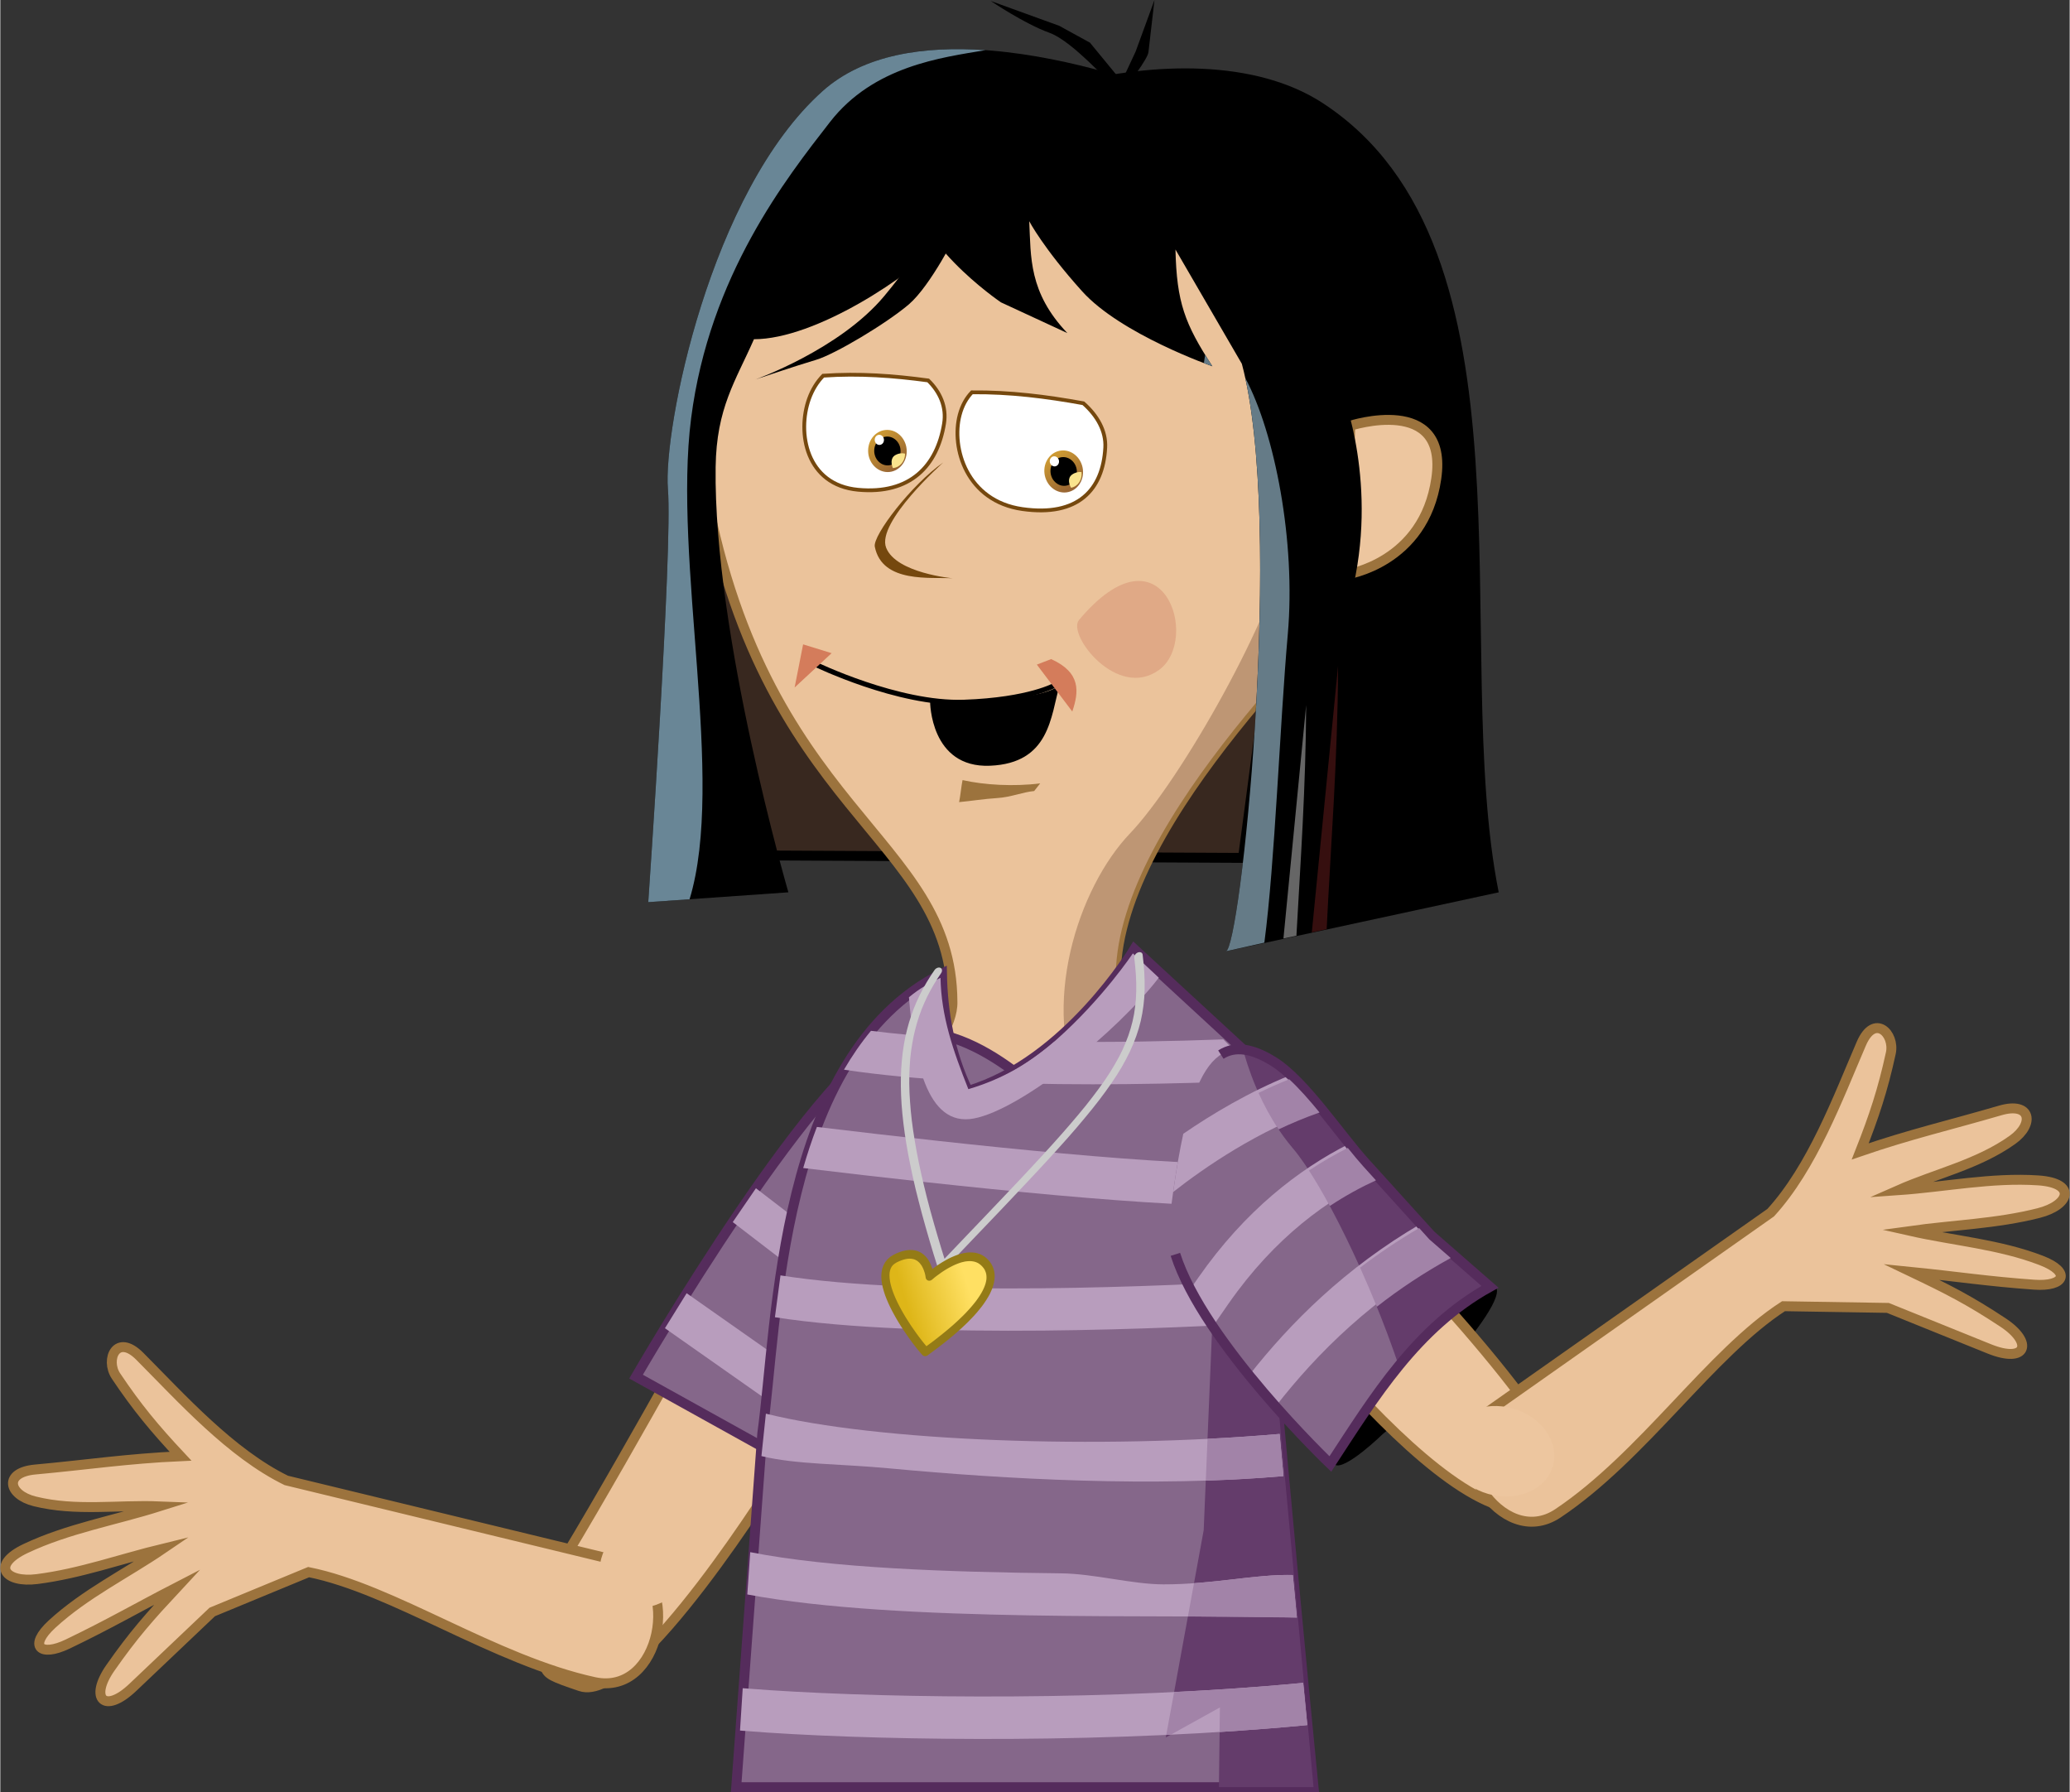 <svg xmlns="http://www.w3.org/2000/svg" width="1541" height="1334" shape-rendering="geometricPrecision" image-rendering="optimizeQuality" fill-rule="evenodd" viewBox="0 0 46533 40295" xmlns:v="https://vecta.io/nano"><rect x="0" y="0" width="46533" height="40295" fill="#333333" stroke="none"/><style><![CDATA[.B{stroke-miterlimit:22.926}.C{stroke-width:223}.D{fill:#ebc39b}.E{stroke:#9c733d}.F{fill:#b89dbd}.G{fill:#edc69f}.H{fill:#85678a}.I{stroke:#552c5c}.J{fill-rule:nonzero}]]></style><defs><linearGradient id="A" gradientUnits="userSpaceOnUse" x1="20229" y1="10449" x2="19692" y2="9800"><stop offset="0" stop-color="#963"/><stop offset="1" stop-color="#c93"/></linearGradient><linearGradient id="B" gradientUnits="userSpaceOnUse" x1="24142" y1="10923" x2="23709" y2="10250"><stop offset="0" stop-color="#963"/><stop offset="1" stop-color="#c93"/></linearGradient><linearGradient id="C" gradientUnits="userSpaceOnUse" x1="20400" y1="29407" x2="21780" y2="28985"><stop offset="0" stop-color="#deb618"/><stop offset="1" stop-color="#ffe063"/></linearGradient></defs><path d="M25127 1986c-133-23-981-1049-1539-1250S22271 22 22271 22l1540 558 691 379 715 870 312-669L25953 0l-134 1160c0 156-513 803-513 803l-179 23h0z"/><g class="B C"><path fill="#38281f" stroke="#000" d="M17056 19234l10888 55 1327-10004-3814-4366-5969 166-3703 6245z"/><path d="M26117 24296c-3004-2768 1263-7617 3582-10145 4780-3466-1718-11054-2799-11118-4352-757-7828-933-9526 2030-318 556-1333 1379-1416 2214-145 1450-455 2172-154 3455 1298 7572 5587 8039 5606 11789 31 1027-1893 2646-1893 2646s-2719 2661 1840 3248c4560 588 4882-2053 4760-4119z" class="D E"/></g><path fill="#be9674" d="M26117 24296c-3003-2768 1263-7617 3582-10145 176-127 334-261 480-399l-1215-1641c-304 1685-2404 5416-3565 6632-1160 1216-2042 3885-1078 5886 966 2002 615 814 1506 1362 235-550 323-1138 290-1695h0z"/><path fill="#9c733d" d="M23383 17614l-135 172c-256 22-514 138-835 158-282 17-627 71-853 91 26-121 52-375 77-495 490 110 1150 149 1746 74h0z"/><path fill="none" stroke="#000" stroke-width="112" d="M23729 15398s-580 340-2060 391c-1479 52-3349-856-3349-856" class="B"/><path fill="#e0a986" d="M24256 13940c-275 328 861 1806 1801 1122 940-685 83-3364-1801-1122z"/><path fill="#d47c5b" d="M18052 14488l641 198-832 772z"/><g fill="#fff"><path stroke="#75480e" stroke-width="85" d="M21221 9527c-155 948-759 1594-1932 1485s-1375-1287-1105-2042c77-214 187-387 320-523 813-56 1576 1 2361 107 266 258 418 596 356 973h0z" class="B"/><path d="M18452 8846c-154 110-251 289-217 399s186 110 340 0c153-111 250-290 217-400-34-111-186-110-340 1z"/></g><path fill="url(#A)" d="M19944 9666c-240-1-433 211-430 473 2 261 198 474 438 475 239 1 432-211 430-472-3-262-199-475-439-476h1z"/><path d="M19945 9816c-164 0-295 144-294 323 2 179 136 324 300 325 163 0 295-144 293-323-1-179-135-324-299-325h0z"/><path fill="#fae48e" d="M20071 10524c154-11 275-151 273-323v-2c-63-16-147-8-219 34-117 67-88 214-54 291h0z"/><g fill="#fff"><path d="M19765 9776c-57 0-103 51-103 114 1 63 48 114 105 114 58 0 104-51 103-113 0-63-47-114-105-115z"/><path stroke="#75480e" stroke-width="85" d="M24846 10066c-51 945-611 1558-1863 1380s-1606-1374-1410-2117c56-211 151-379 275-508 853-8 1665 94 2506 246 312 275 513 624 492 999z" class="B"/></g><path fill="url(#B)" d="M23853 10130c-238 27-405 259-373 519 33 260 252 449 490 422s405-259 373-519-252-449-490-422z"/><path d="M23872 10279c-163 19-277 177-255 354 22 178 172 307 334 289 163-19 277-177 255-354-22-178-172-307-334-289z"/><path fill="#fae48e" d="M24077 10967c153-28 257-181 235-351v-3c-65-8-147 10-214 59-108 80-63 223-21 295z"/><path fill="#fff" d="M23688 10260c-56 7-96 62-89 125 8 62 61 107 118 101 57-7 97-62 89-125-8-62-60-107-118-101h0z"/><path fill="#75480e" d="M21204 10398s-1510 1343-1285 1917c226 574 1500 688 1500 688-484-33-1589 123-1755-711-50-254 831-1404 1540-1894z"/><path d="M26895 2321s-5858-2542-8401-276c-2542 2266-3592 7627-3482 8953 111 1327-442 9286-442 9286l3151-221s-1688-5803-1636-9561c18-1331 449-1936 862-2875 1382 0 3510-1409 4283-2239 774-829 6992-2183 5665-3067z"/><path d="M27918 8180l-1493-2570c28 1192 208 1667 830 2625 0 0-2059-718-2929-1686-871-967-1189-1575-1189-1575 39 804-16 1596 857 2515l-1493-691s-2127-1437-2017-2819c111-1382 6218-3648 9258-1658 4973 3255 2853 12249 3952 17742l-6135 1326c331-55 1326-9617 359-13209h0z"/><path d="M30355 9573s2212-718 1935 1188c-276 1907-2021 2156-2021 2156l86-3344h0z" class="B C E G"/><path d="M21513 5231s-587 1188-1085 1614c-499 425-1655 1119-2089 1247s-1360 440-1360 440 1893-671 2898-1876c1006-1206 1125-1760 1125-1760l511 335z"/><path fill="#360f0f" d="M29825 20892l-334 72 591-5995c-8 2129-162 3967-257 5923z"/><path fill="#666" d="M29145 21039l-292 63 511-5249c-8 1860-126 3498-219 5186z"/><path fill="#657b87" d="M27092 7979l163 256-191-71 28-185h0zm1332 13216l-865 194c322-53 1270-9083 436-12890 664 1239 1139 3680 956 5761s-285 5101-527 6935z"/><path fill="#698696" d="M22154 1128c-1364-96-2732 90-3660 917-2542 2266-3592 7627-3482 8953 111 1327-442 9286-442 9286l929-65c813-2670-377-7607 35-10816 411-3208 2144-5401 3123-6660 978-1258 2504-1449 3497-1615h0z"/><path d="M30180 8837s829 2073 193 4559c-635 2488-801-497-801-497l55-3952 553-110zm-9272 6941s2545 37 2914-387c-203 719-222 1770-1568 1826-1346 55-1346-1439-1346-1439h0z"/><path fill="#d47c5b" d="M23630 14819l-322 124 797 1055c150-445 199-873-475-1179h0z"/><path d="M17550 33058s-3259 5279-4507 4856-489-197-1147-1684c555-604 3714-6300 3714-6300l1940 3128z" class="B C D E"/><path d="M31096 32235s-882 861-1095 692c-213-168 3256-4407 3621-4001 365 405-2404 3208-2404 3208l-122 101h0z"/><g class="B C"><g class="E"><path d="M29347 25922c-161-9 4145 4149 5482 6404 367 619 103 1514-439 1601-2292 367-7282-6810-7282-6810s2302-1302 2239-1195z" class="G"/><path d="M33397 31780l6413-4514c936-1026 1506-2565 2038-3801 296-686 758-222 663 214-180 829-380 1428-688 2209 1133-389 2002-586 3150-921 691-201 774 305 272 663-774 551-1710 754-2565 1131 1047-73 2095-291 3143-221 875 58 713 558 12 735-944 240-1922 268-2883 402 980 221 1996 299 2942 663 682 263 526 595-162 545-1048-75-1710-181-2756-286 814 389 1299 634 2060 1138 693 459 518 927-312 591l-2280-921-2346-38c-1632 1053-3156 3375-5071 4656-1283 859-2678-1428-1630-2245h0zm-19345 3354l-7622-1848c-1247-611-2342-1834-3291-2788-526-531-786 71-538 441 472 706 877 1190 1451 1803-1197 54-2078 190-3268 299-717 66-609 568-10 716 922 229 1867 75 2801 112-1002 316-2056 498-3005 947-793 375-459 781 258 688 967-123 1887-455 2830-684-831 566-1748 1011-2494 1696-538 495-271 747 351 449 947-455 1524-796 2459-1278-615 661-977 1066-1500 1815-475 681-142 1052 508 435l1783-1693 2168-896c1905 381 4174 1982 6425 2472 1510 328 1968-2311 694-2686z" class="D"/></g><path d="M18835 33472l5123-8316s-1942-2268-3683-1905c-1740 364-5980 7701-5980 7701l4540 2520h0z" class="H I"/></g><path d="M19211 32861l1857-3014-4077-3130-521 761 3778 2900-954 1411-3861-2712-488 787 4266 2997z" class="F"/><path d="M28086 23727c94 2069 827 10182 1444 16456H16548l586-7954c347-2484 357-8489 4041-10338 15 857 170 1781 584 2637 2224-661 3741-3186 3741-3186l2586 2385z" class="B C H I"/><path fill="#643c6b" d="M28422 28191l1108 11992h-2128l23-1793-1217 675 852-4660 243-5809z"/><path d="M28086 23963l18 339c-1675 70-3805 115-5828 35 528-233 1007-561 1425-915 1325 17 2646-10 3800-52l585 593zm151 2195l77 945c-2045 83-6748-417-10260-841 91-314 193-623 308-924 3476 419 7994 900 9875 820h0zm220 2628l83 952c-2040 121-7805 397-11122-121l125-941c3173 503 8855 233 10914 110zm310 3455l87 948c-2903 253-6236 73-8853-173-1123-106-2116-87-2886-277l100-954c2488 621 7476 810 11552 456h0zm297 3172l91 956c-3001-81-8934 124-12358-519l66-951c1803 358 4449 449 6977 476 760 7 1600 246 2313 248 1127 2 2071-232 2911-210zm233 2425l92 949c-4272 412-9258 358-12123 170l-633-47 61-952 622 45c2834 187 7762 240 11980-165h1zM18971 24051c181-310 382-603 607-874 555 70 1150 123 1767 162 75 326 178 651 314 969-954-51-1871-133-2688-257z" class="F"/><path fill="#a283a8" d="M27293 28849l-40 958 1287-69-83-952-1164 63h0zm-147 3502l-39 940c593-19 1178-52 1747-102l-87-948c-528 46-1071 82-1621 110zm-304 3246l-137 747 2450 25-91-956c-663-18-1390 125-2222 184h0zm-447 2447l-177 964 102-5 1105-613-9 553c668-42 1329-94 1973-156l-92-949c-943 90-1920 158-2902 206z"/><path d="M20432 22422c265-215 394-278 710-437 15 857 276 1624 626 2504 790-235 1399-598 1973-1106 1045-923 1726-1947 1726-1947l583 547c-924 1204-3074 2957-4156 3165-1082 207-1350-1367-1462-2726h0z" class="F"/><path fill="#ccc" d="M21155 21881c32-47 26-101-15-120s-101 4-133 50l148 70h0zm84 6643l-122-102 153 3-100-320-93-310-87-300-81-290-74-282-67-272-61-263-55-256-48-247-42-239-36-231-30-223-23-217-17-210-12-202-5-197 1-190 8-185 12-178 19-173 26-168 30-163 37-159 42-154 48-150 53-147 60-143 64-140 71-137 76-135 82-133 87-130-148-70-93 139-87 141-81 143-75 146-69 149-63 152-56 155-51 159-44 162-39 166-32 171-26 175-19 180-14 184-7 190-1 196 5 201 11 207 18 214 24 220 30 227 36 234 43 242 49 249 55 258 61 266 69 274 74 283 81 292 87 302 93 311 101 321 152 4h0zm-152-4c13 44 66 57 116 31 51-26 80-83 67-126l-183 95h0zm4600-7056l-188 71 21 200 16 192 7 186v179l-8 174-17 169-24 166-34 163-43 161-52 161-62 161-71 162-82 164-94 167-104 172-116 176-129 181-141 188-153 196-167 203-180 212-194 223-207 232-222 244-237 256-251 269-267 282-282 297-298 313-314 328-330 346-347 364 122 102 347-364 330-346 314-328 299-313 282-298 267-283 253-270 238-257 223-246 210-234 196-225 182-216 170-207 157-200 145-194 133-188 121-183 110-179 98-177 87-174 76-172 66-172 56-171 46-173 35-173 26-176 18-178 8-182v-186l-8-192-15-198-22-205h0zm0 0c-6-46-53-68-105-49s-89 73-83 120l188-71z" class="J"/><path fill="url(#C)" d="M20805 30395c-172-173-1389-1731-687-2095 702-363 780 399 780 399s796-710 1217-330c421 381-31 1109-1310 2026h0z"/><path fill="#947b16" d="M20151 28387l-65-174h0l-75 46-63 57-52 66-39 73-27 77-14 80-6 81 4 83 11 85 18 85 24 87 28 87 34 88 38 89 41 88 45 89 47 87 48 86 50 84 51 82 52 80 51 76 51 73 49 69 47 65 45 59 43 55 38 49 35 42 31 37 26 29 21 23 133-149-16-18-24-27-28-34-33-40-38-47-41-53-44-58-46-63-47-67-50-71-50-75-49-77-50-79-48-81-47-83-45-84-42-83-39-84-35-82-31-81-26-79-21-77-15-72-9-69-3-64 3-57 10-51 15-44 20-39 27-35 36-31 46-29h0zm0 0c47-24 71-83 53-131s-71-68-118-43l65 174zm801 384l-108-145 145 52v-4l-1-8-2-12-2-16-4-18-4-22-6-24-7-26-8-28-10-30-12-31-13-32-15-33-17-32-20-33-22-32-25-31-28-30-30-28-34-25-37-24-40-19-44-16-46-11-50-7-52-2-56 4-58 9-61 14-63 21-67 27-69 34 64 174 59-28 55-22 50-17 47-11 42-7 39-2 36 1 33 5 30 7 28 10 26 13 23 14 22 17 21 19 19 21 17 22 17 23 14 24 13 25 12 25 10 25 9 25 8 23 7 23 6 22 4 19 4 17 2 15 2 11 2 8v5 1l145 51h0zm-145-51c5 52 51 86 101 74 50-11 87-64 81-116l-182 42zm1245-273l126-155h0l-47-39-51-31-52-25-55-18-55-12-56-6-57-2-56 3-56 8-57 11-55 15-55 17-54 20-53 22-52 23-51 25-49 27-47 27-46 27-43 27-41 27-39 27-35 26-34 24-30 23-27 21-23 18-20 17-15 13-13 10-7 6-3 3 108 145 2-2 6-5 10-8 14-12 18-15 21-17 25-19 28-21 31-22 33-24 35-25 38-25 40-25 41-25 43-24 44-23 45-23 46-21 46-19 46-17 46-15 46-11 45-10 44-5 43-3 43 1 40 5 39 8 38 13 36 16 34 22 33 27h1zm0 0c36 33 94 25 129-18s34-104-3-137l-126 155zm-1181 1874l-133 149 112 5 118-87 114-85 109-84 105-83 99-82 95-80 90-80 84-78 81-77 75-77 71-74 66-74 60-73 57-71 51-71 46-69 42-68 37-67 31-67 27-65 21-65 16-64 10-63 5-62-2-60-8-59-14-57-20-54-26-52-32-48-37-45-43-42-126 155 31 31 27 33 22 32 16 35 13 34 9 36 5 38 1 40-2 42-8 44-11 47-17 50-21 52-26 55-31 57-36 59-41 61-46 64-52 65-56 67-62 69-66 71-72 72-77 74-81 75-87 77-92 78-96 79-102 81-106 83-112 83-116 85 111 5h0zm-111-5c-44 31-60 92-35 136s81 54 125 23l-90-159z" class="J"/><path d="M33498 28933l-1331-1162-1481-1635c-561-620-1364-1838-2052-2266-1357-845-1932 227-2327 3436-239 1948 3601 5611 3601 5611 991-1514 1936-3069 3590-3984h0z" class="H"/><path fill="#643c6b" d="M33465 29027l-1331-1161-1480-1636c-562-620-1364-1837-2053-2266-231-144-440-232-629-264 175 600 504 1427 1094 2120 649 761 1715 2900 2394 4928 558-673 1197-1274 2005-1721h0z"/><path d="M32648 28191l-481-420-229-253c-1684 983-2922 2215-3856 3403 202 249 403 484 595 702 941-1209 2211-2469 3971-3432zm-1683-1746l-279-309c-109-121-228-265-353-420-1136 574-2344 1505-3394 3010l-180 259c145 277 317 559 505 838l356-514c1040-1490 2244-2360 3345-2864zm-1267-1525c-225-275-456-538-682-749-936 379-1770 878-2415 1321-83 379-158 815-227 1309 684-537 1906-1387 3324-1881z" class="F"/><path fill="none" d="M26423 28203c638 1998 3485 4714 3485 4714 991-1514 1936-3068 3590-3984l-1331-1162-1481-1635c-561-620-1364-1838-2052-2266-488-304-875-359-1188-158" class="B C I"/><path d="M33897 31641c661 131 1125 681 1037 1227s-695 882-1356 751-1125-680-1037-1227c88-546 695-882 1356-751z" class="G"/><path d="M14147 34193c575-385 1250-311 1508 164 258 476 1 1172-574 1557-576 384-1251 311-1509-165-258-475 0-1172 575-1556z" class="D"/><path fill="#a283a8" d="M32615 28285l-481-419-229-254c-477 279-919 578-1328 890 128 285 254 579 376 879 499-391 1051-761 1662-1096h0zm-4322-3711c121 269 270 548 451 819 294-139 603-268 921-380-224-273-455-537-682-747-237 95-467 199-690 308h0zm1134 1744c148 228 306 497 468 798 351-232 699-422 1038-577l-280-309c-109-121-228-264-353-420-287 145-579 313-873 508z"/></svg>